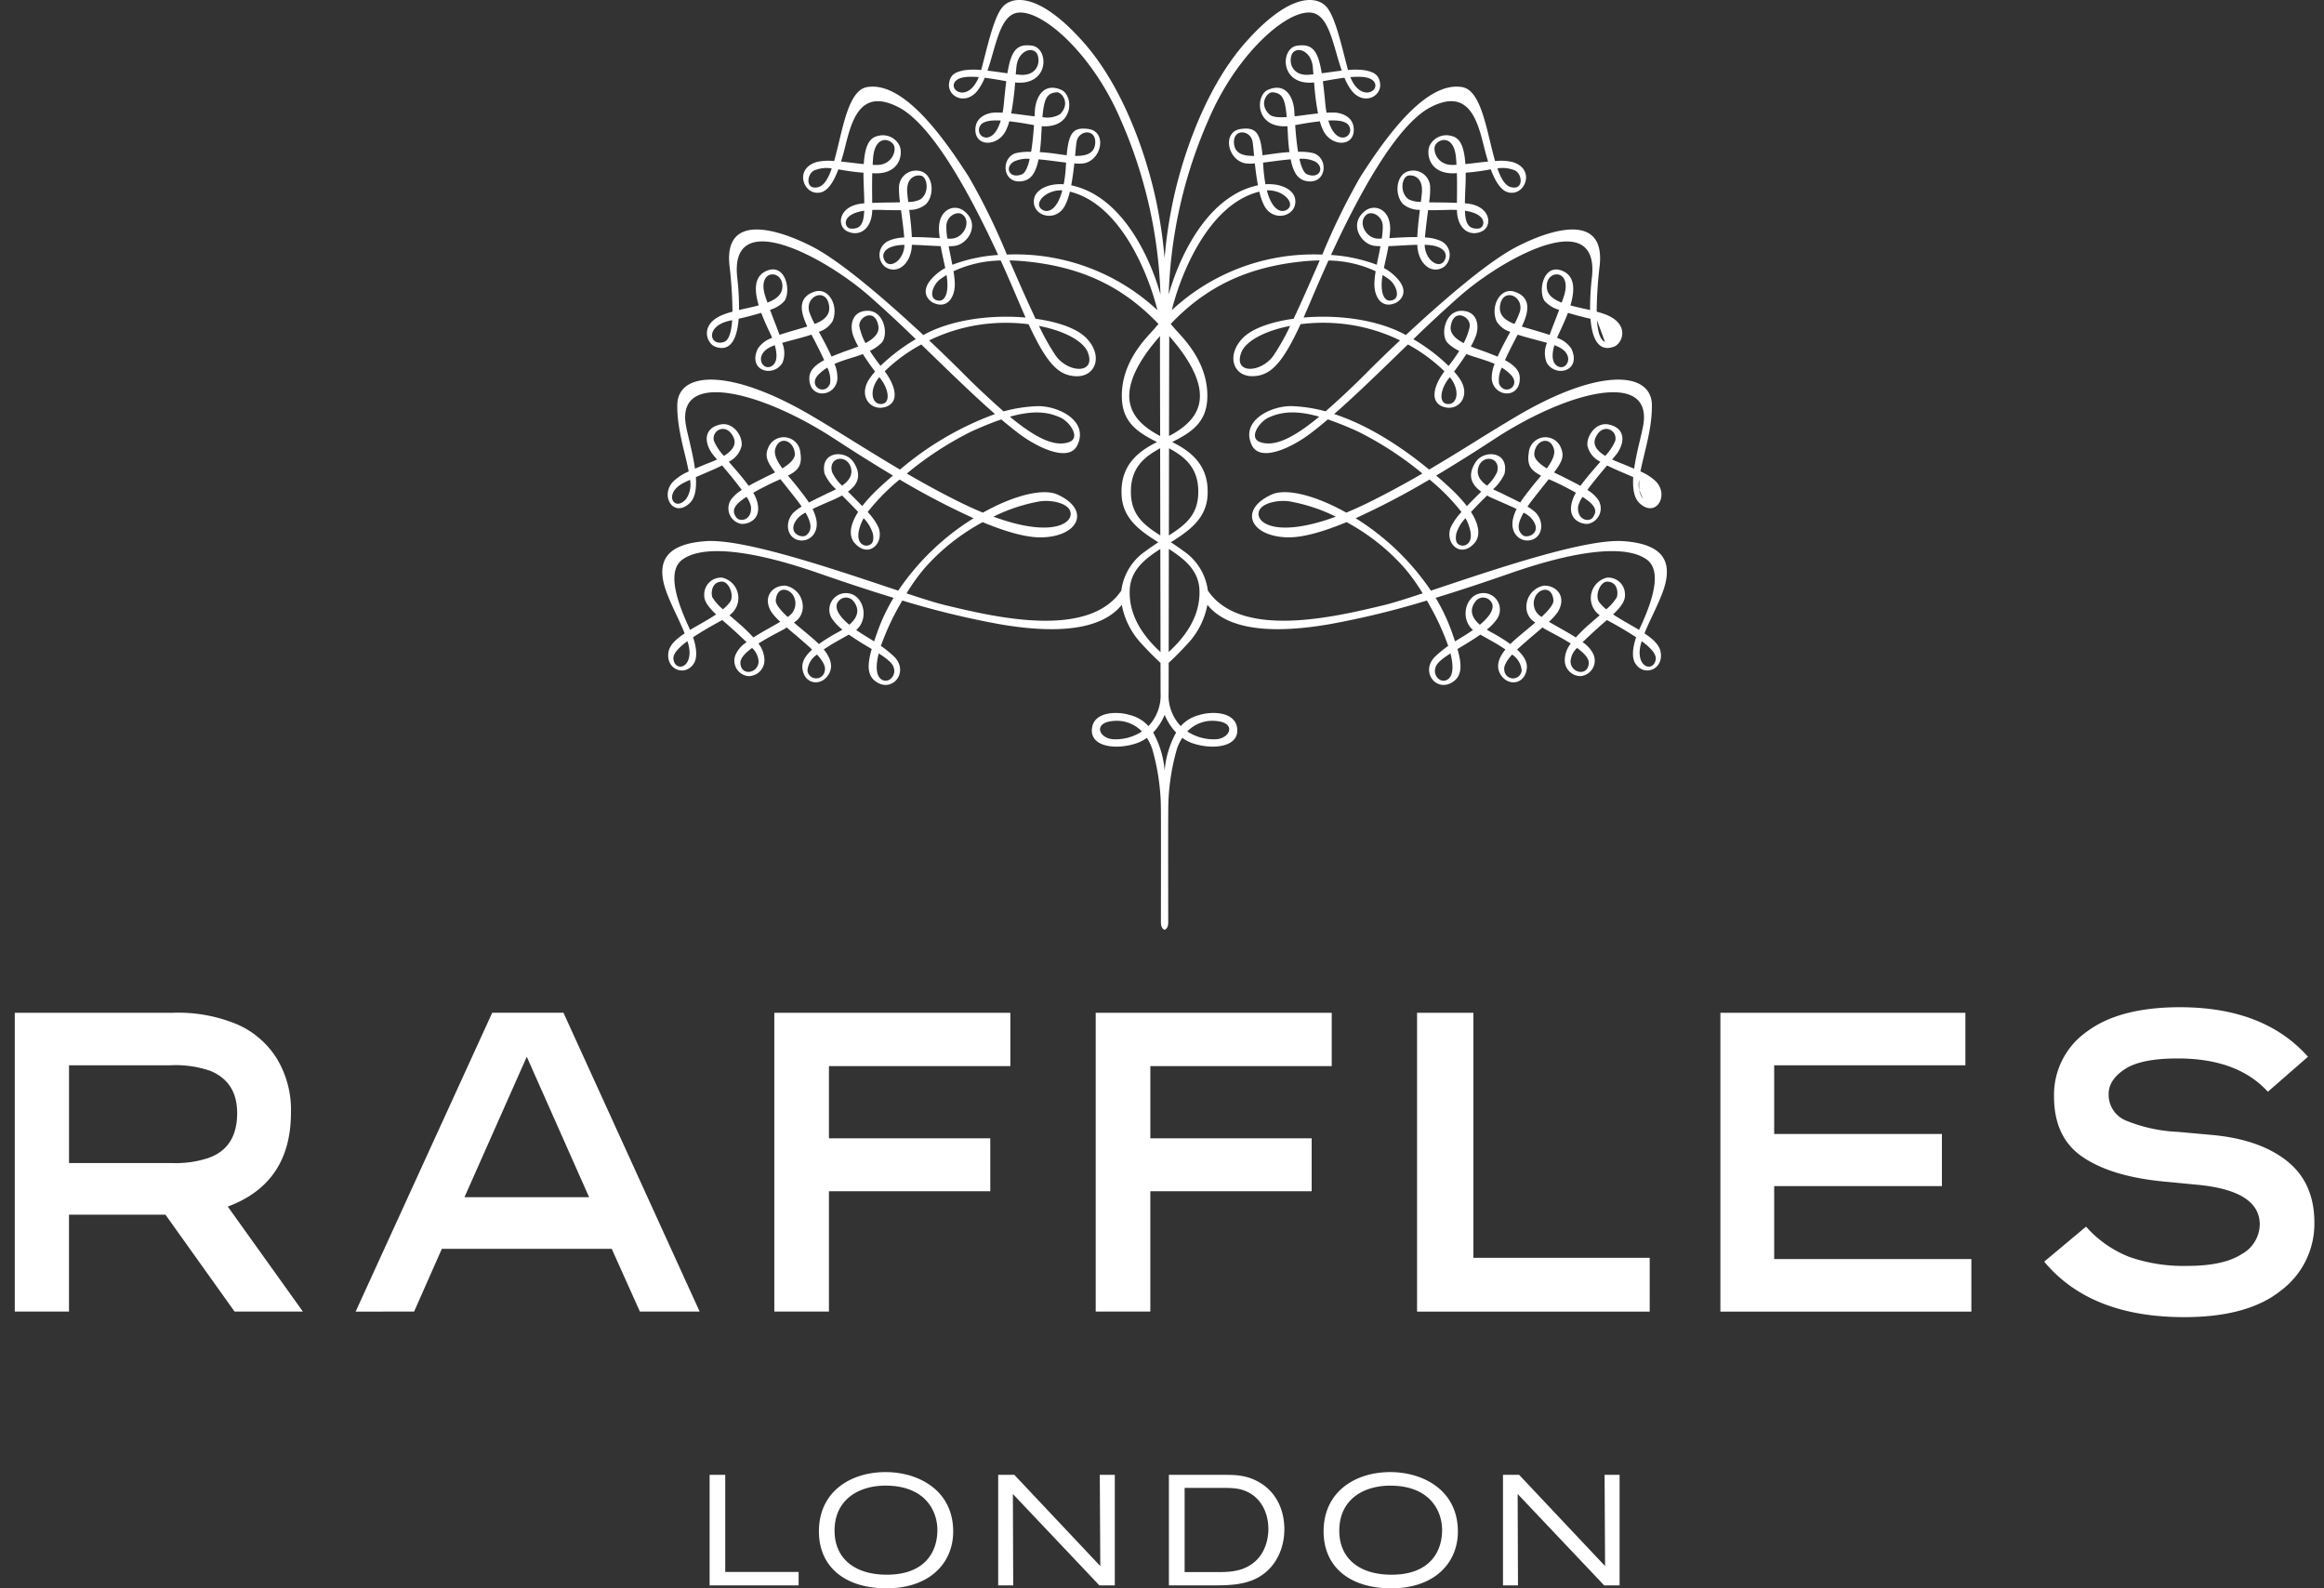 <svg width="120" height="82" viewBox="0 0 120 82" fill="none" xmlns="http://www.w3.org/2000/svg"><rect x="0" y="0" width="120" height="82" fill="#333333" stroke="none"/><g clip-path="url(#a)" fill-rule="evenodd" clip-rule="evenodd" fill="#fff"><path d="M74.49 30.291c3.112-1.038 7.445-2.483 9.327-2.353 2.166.15 2.375 1.133 2.207 2.038-.097.52-.395 1.155-.688 1.778-.152.324-.303.645-.423.944.443.295.78.605.838.98.141.92-.894 1.266-1.317.563-.19-.315-.126-.832.048-1.341a19 19 0 0 0-1.51-.888l-.179.156a23 23 0 0 0-.589.528c-.185.172-.346.32-.488.458.238.15.43.362.555.615a.804.804 0 0 1-.648 1.137.82.82 0 0 1-.825-.763c-.01-.333.1-.658.308-.918-.366-.233-.763-.443-1.042-.592-.15-.08-.267-.14-.326-.178l-.04-.028-.05-.034c-.117.102-.238.203-.353.3-.18.151-.348.292-.472.407l-.038.032c-.108.093-.277.238-.45.404.516.473.537.805.488 1.064-.154.787-1.044.83-1.385.143-.197-.409-.016-.833.294-1.212-.323-.225-.689-.429-1.001-.603l-.294-.166c-.338.24-.71.464-1.058.672l-.122.073c.224.785.251 1.356-.217 1.682-.868.611-1.759-.542-.9-1.327q.301-.281.638-.517-.379-1.07-.939-2.057-.079-.143-.16-.285a44 44 0 0 1-5.048 1.226c-2.718.466-5.175.378-6.287-1.005a4 4 0 0 1-.985 1.97c-.443.488-.81.838-1.014 1.028l-.004 1.567a2.3 2.3 0 0 0 .626 1.697c.258-.285.597-.485.97-.575.62-.194 1.837-.187 1.944.684.123.98-1.257 1.134-2.313.774a2 2 0 0 1-.521-.276 2.6 2.6 0 0 0-.273.56c-.261.903-.41 1.834-.444 2.774v.018c-.007.231-.017.592-.008 6.159.002.27-.103.373-.188.396-.085-.023-.191-.125-.19-.396.009-5.603 0-5.932-.007-6.163v-.014a11.5 11.5 0 0 0-.445-2.774 2.7 2.7 0 0 0-.273-.56 2 2 0 0 1-.523.276c-1.052.36-2.433.206-2.311-.774.106-.87 1.324-.878 1.944-.684.374.09.713.29.971.575a2.3 2.3 0 0 0 .627-1.697l-.004-1.567c-.206-.19-.573-.54-1.015-1.027a4 4 0 0 1-.985-1.97c-1.111 1.382-3.571 1.47-6.285 1.004a44 44 0 0 1-5.048-1.226l-.022.036-.142.249a13 13 0 0 0-.94 2.057q.339.237.643.517c.86.785-.033 1.938-.902 1.327-.469-.326-.44-.897-.216-1.682l-.09-.054a16 16 0 0 1-1.09-.69l-.263.147c-.32.178-.7.389-1.033.62.31.38.492.805.292 1.213-.337.686-1.228.644-1.38-.143-.05-.259-.033-.59.486-1.064a11 11 0 0 0-.43-.386l-.057-.05a15 15 0 0 0-.457-.393c-.12-.1-.247-.207-.37-.314l-.09.062c-.06.038-.177.1-.33.18-.279.148-.675.358-1.037.59.208.26.318.585.309.918a.824.824 0 0 1-.828.764.8.8 0 0 1-.647-1.138c.124-.252.316-.465.554-.614-.123-.12-.26-.248-.415-.393l-.157-.145a23 23 0 0 0-.48-.428l-.203-.177c-.638.345-1.13.635-1.508.888.172.509.238 1.026.047 1.341-.424.703-1.458.358-1.32-.564.058-.374.397-.684.839-.978a18 18 0 0 0-.423-.946c-.291-.623-.589-1.257-.687-1.777-.167-.905.042-1.887 2.207-2.038 1.887-.13 6.24 1.323 9.35 2.361l.58.194a12.9 12.9 0 0 1 3.89-3.738 40 40 0 0 1-3.818-1.998c-.61.497-1.163 1.06-1.65 1.677q.336.345.55.777c.336.81-.492 1.652-1.222.825-.24-.27-.344-.79.18-1.605-.218-.236-.458-.477-.69-.71l-.139-.14a8 8 0 0 1-.684.319c-.267.116-.568.247-.839.378q.12.241.184.503c.171.779-.393 1.23-.923 1.102-.603-.147-.707-.937-.25-1.415q.193-.182.424-.314l-.046-.066q-.053-.077-.117-.165c-.292-.38-.541-.692-.751-.956q-.097-.12-.182-.229l-.084.038c-.22.099-.468.21-.742.354-.22.111-.407.212-.576.31q.073.123.13.255c.442 1.11-.41 1.39-.761 1.35a.813.813 0 0 1-.637-.952.8.8 0 0 1 .18-.377q.213-.25.495-.421c-.304-.417-.7-.892-1.017-1.265-.266.135-.568.264-.883.4q-.231.098-.47.203c.036.559-.027 1.05-.3 1.323-.836.825-1.575-.347-.877-1.09.235-.223.508-.402.807-.526a17 17 0 0 0-.198-.875c-.189-.776-.402-1.656-.393-2.55.018-1.733 2.674-1.949 6.91.533.731.43 1.462.882 2.213 1.348.765.473 1.55.96 2.379 1.448a16 16 0 0 1 4.904-2.868c-1.003-.876-2.098-1.936-3.197-3.001l-.61-.59a8.5 8.5 0 0 0-1.888 1.383c.557.739.774 1.586.066 1.832-.729.256-1.41-.466-.923-1.337q.158-.256.36-.477a15 15 0 0 1-.632-.906c-.199.075-.404.14-.61.204-.289.09-.578.182-.853.302.107.249.158.518.148.788-.1.957-1.509 1.047-1.445-.108.022-.387.372-.664.764-.873a25 25 0 0 0-.658-1.316c-.3.099-.629.186-.944.27-.197.052-.39.103-.567.154.14.326.146.694.017 1.025-.457.784-1.826.438-1.273-.73.18-.26.438-.455.737-.554l-.027-.066-.013-.033-.104-.225a13 13 0 0 1-.42-.967 17 17 0 0 1-1.164.305c-.117 1.492-.7 1.634-1.213 1.442-.427-.16-.817-1.1.314-1.612a4 4 0 0 1 .58-.195 22 22 0 0 0-.157-2.398c-.281-2.743 2.538-1.861 4.304-.946 1.532.792 3.977 2.94 5.708 4.55l.094-.05.108-.057c1.453-.727 3.407-.943 5.076-.795q-.091-.206-.187-.43l-.165-.384c-.217-.51-.536-1.262-.93-2.132a6 6 0 0 0-2.439.555q.056.322.068.65c.008.68-.38 1.317-1.11.98-.223-.104-.899-.66.294-1.591q.152-.115.323-.204l-.075-.345c-.055-.25-.113-.51-.16-.786a28 28 0 0 1-.679-.033c-.276-.015-.554-.03-.812-.036l-.003.06a1 1 0 0 1-.006.102c-.099.88-.783 1.394-1.392.96a.8.8 0 0 1 .206-1.33c.254-.107.526-.165.802-.171-.03-.391-.1-.916-.164-1.403l-.001-.007a22 22 0 0 1-1.058-.014 6 6 0 0 0-.43.004v.027q0 .068-.005.116c-.086.948-.748 1.238-1.305.948-.541-.283-.422-1.306.804-1.425l.038-.004.06-.006q-.004-.297-.02-.659-.008-.171-.013-.356c-.01-.205-.01-.39-.01-.564a12 12 0 0 1-1.296-.174c-.426 1.131-.841 1.24-1.17 1.205-.681-.074-1.063-1.262.066-1.588.29-.063.59-.078.885-.046.09-.314.173-.66.257-1.01.31-1.297.64-2.67 1.439-2.807 1.9-.325 3.988 2.658 5.252 4.623a33.5 33.5 0 0 1 1.97 4.023 10.74 10.74 0 0 1 7.774 2.87c-.408-1.67-1.819-5.453-4.521-6.12a3 3 0 0 1-.269.753c-.498.88-1.74.485-1.576-.393.083-.437.678-.796 1.528-.74a7 7 0 0 0 .112-.948l.008-.114.004-.055-.423-.054c-.33-.043-.675-.089-1-.116-.171.829-.465 1.087-.904 1.136-.95.101-1.062-1.177-.292-1.45.266-.062.539-.087.811-.072.075-.452.12-.956.15-1.381q-.727-.135-1.276-.198a2.4 2.4 0 0 1-.239.594c-.47.736-1.564.696-1.511-.217.043-.697.776-.819.972-.825.136-.006.284-.002.433.006.027-.136.046-.281.062-.444q.064-.677.127-1.182a20 20 0 0 0-1.113-.179q-.143.357-.371.664c-.62.788-1.578.305-1.467-.393.06-.398.27-.554.76-.654q.446-.065.895-.015c.056-.206.112-.426.17-.65.257-1.008.541-2.119.913-2.579.493-.613 1.917-.816 4.258 1.862 2.205 2.524 3.369 6.369 3.78 8.549q.241 1.255.35 2.53.105-1.276.35-2.53c.409-2.18 1.574-6.025 3.778-8.549C66.604-.429 68.03-.226 68.522.387c.372.462.658 1.578.916 2.589.057.22.112.437.166.64q.448-.05.894.015c.49.1.699.256.761.654.108.698-.847 1.18-1.467.393a3 3 0 0 1-.371-.664c-.357.044-.738.111-1.114.179q.064.506.128 1.182.02.223.062.444a5 5 0 0 1 .433-.006c.197.006.928.128.971.825.055.913-1.041.953-1.51.217a2.4 2.4 0 0 1-.24-.592q-.547.06-1.274.196c.03.424.074.929.149 1.38.272-.014.545.01.81.073.773.273.661 1.551-.291 1.45-.437-.05-.735-.307-.901-1.136-.33.027-.68.073-1.012.117l-.414.053c.004.056.008.107.011.17q.029.476.113.947c.852-.056 1.445.303 1.529.74.165.878-1.077 1.273-1.577.393a3 3 0 0 1-.268-.752c-2.702.666-4.115 4.45-4.52 6.12a10.75 10.75 0 0 1 7.773-2.87 34 34 0 0 1 1.97-4.024c1.263-1.965 3.348-4.948 5.254-4.623.794.137 1.123 1.503 1.435 2.797.085.354.17.703.261 1.02.295-.032.593-.016.882.046 1.131.326.746 1.514.066 1.588-.33.035-.744-.074-1.171-1.205q-.644.122-1.296.174a12 12 0 0 1-.017.828q-.018.418-.024.75l.06.007.037.003c1.227.12 1.347 1.143.806 1.426-.56.29-1.22 0-1.307-.948l-.004-.095-.002-.048a6 6 0 0 0-.429-.005l-.087.003c-.377.01-.696.018-.974.012q-.016.137-.035.277c-.05.405-.102.814-.126 1.133.274.007.546.065.8.172a.793.793 0 0 1 .428 1.001.8.8 0 0 1-.223.327c-.608.435-1.291-.078-1.39-.959a2 2 0 0 1-.008-.162c-.26.005-.539.02-.816.036-.232.013-.462.026-.677.033-.048.285-.108.553-.165.81l-.07.32q.172.088.325.205c1.191.93.517 1.487.293 1.59-.728.338-1.117-.3-1.108-.98q.009-.327.066-.65a6 6 0 0 0-2.438-.554 97 97 0 0 0-.936 2.142l-.313.727-.034.077c1.67-.148 3.623.069 5.076.795l.113.06.088.048c1.734-1.61 4.177-3.759 5.712-4.551 1.762-.915 4.581-1.797 4.301.946q-.146 1.195-.157 2.398.298.074.58.195c1.13.512.742 1.452.313 1.612-.51.192-1.093.05-1.213-1.442a16 16 0 0 1-1.165-.305c-.135.36-.292.698-.412.956l-.11.236-.022.057-.017.042c.299.1.556.294.735.553.554 1.169-.814 1.515-1.27.73-.13-.33-.124-.698.016-1.024a25 25 0 0 0-.566-.154c-.316-.084-.645-.171-.947-.27l-.029.054c-.192.367-.434.83-.63 1.262.393.209.742.486.764.873.066 1.155-1.34 1.065-1.445.108a1.9 1.9 0 0 1 .148-.788c-.273-.12-.563-.211-.85-.302a12 12 0 0 1-.61-.204c-.21.328-.44.646-.635.906q.206.218.362.477c.49.87-.194 1.593-.922 1.337-.71-.246-.492-1.093.063-1.83a8.4 8.4 0 0 0-1.886-1.386l-.558.54c-1.115 1.082-2.23 2.163-3.249 3.052 1.87.61 3.621 1.811 4.904 2.868a118 118 0 0 0 2.377-1.448 106 106 0 0 1 2.213-1.348c4.238-2.482 6.894-2.266 6.912-.534.009.892-.204 1.77-.392 2.545-.075.312-.147.608-.199.881.3.124.574.302.809.527.694.742-.044 1.914-.879 1.089-.273-.274-.335-.764-.303-1.323q-.245-.109-.486-.212a15 15 0 0 1-.863-.39c-.317.372-.714.847-1.02 1.264.188.111.356.254.496.421a.816.816 0 0 1-.455 1.328c-.352.04-1.206-.238-.76-1.35q.054-.132.13-.254a14 14 0 0 0-1.345-.675l-.06-.026-.218.274c-.202.254-.439.552-.714.91q-.054.071-.097.134-.033.049-.069.098.233.13.427.313c.457.479.353 1.268-.25 1.415-.529.129-1.093-.323-.923-1.102q.063-.263.185-.503c-.27-.13-.57-.261-.837-.377-.312-.136-.576-.25-.688-.32q-.065.067-.133.134a23 23 0 0 0-.696.717c.523.815.42 1.334.18 1.604-.73.827-1.557-.014-1.221-.825q.215-.43.548-.777a10.6 10.6 0 0 0-1.649-1.677 40 40 0 0 1-3.816 1.998 12.9 12.9 0 0 1 3.887 3.738zm.703-2.731c-.061.38.022.56.284.606.245.044.768-.218.245-1.322a1 1 0 0 0-.052-.09 1.94 1.94 0 0 0-.477.806m2.108-3.183c.217-.773-.732-.942-.958-.27-.141.425.116.739.442.966.215-.198.39-.434.516-.696m1.326 3.251c.247.212 1.105-.146.41-.91q-.163-.152-.363-.252c-.416.71-.25.987-.047 1.162m.597-4.2c-.018.274.297.542.646.755.266-.367.452-.727.363-1.015-.215-.698-.965-.432-1.01.26m2.265 2.715c-.074.709.565.837.758.572.257-.355.125-.643-.53-1.063a1.4 1.4 0 0 0-.228.49m.896-3.541c-.17.394.125.705.503.935.218-.227.394-.492.518-.781.128-.566-.676-.959-1.021-.154m2.454 3.16a1.3 1.3 0 0 1-.201-.474zm-.201-.474a1.3 1.3 0 0 1 .003-.515zm.003-.515.057.027zm.057.027q.137.065.27.133zm.141-2.783c.55-2.845-3.584-1.923-7.354.444-.096.06-.247.159-.446.288a87 87 0 0 1-2.88 1.804c.302.259.575.504.803.722q.425.397.782.854c.242-.251.499-.507.74-.746-.37-.263-.817-.742-.273-1.545.415-.614 1.718-.56 1.478.616-.138.309-.34.583-.594.806.124.064.242.117.34.16.08.037.147.067.19.09.066.036.174.089.306.153.165.08.367.178.568.282.134-.21.28-.398.41-.565l.128-.166c.114-.146.245-.303.379-.464l.16-.194c-.501-.254-.743-.512-.637-1.18a.865.865 0 0 1 .73-.792.86.86 0 0 1 .932.54c.178.425.071.698-.358 1.268.114.058.219.108.303.147.073.034.13.061.163.08l.22.11c.223.114.458.232.678.355.263-.36.606-.757.925-1.126l.104-.12a1.21 1.21 0 0 1-.665-.822c-.065-.51.444-1.239 1.096-1.099.84.177.859.881.436 1.491a6 6 0 0 1-.182.223l-.078.095c.192.088.376.16.506.21l.123.049q.122.052.264.11l.245.102c.071-.518.2-1.059.31-1.517.059-.251.113-.478.148-.663m-1.966-4.37c-.257-.09-.373-.543-.414-1.117zm-.414-1.117q.067.013.13.028zm-7.669 3.034c-.406.522-.532 1.262-.033 1.296.414.028.628-.516.27-1.154a2 2 0 0 0-.165-.234zm.787-1.849c.142-.264.247-.547.31-.84.097-.504-.827-1.022-.977-.023-.055.37.264.65.667.863m1.829 2.1c.28.637 1.132.131.633-.436a2.2 2.2 0 0 0-.492-.397 1.4 1.4 0 0 0-.141.834m.794-3.09a4 4 0 0 0 .284-.645c.207-.796-.86-1.248-1.022-.338-.094.527.256.794.738.984m2.26 2.196c.44.207.86-.553.077-.98a2 2 0 0 0-.276-.12c-.169.578-.095.96.2 1.1m.231-3.452q.033-.09.063-.185c.463-1.443-.999-1.394-.881-.402.045.36.348.58.765.74zm1.508-1.153c.399-3.661-4.432-1.096-6.754.912a67 67 0 0 0-2.467 2.284c.66.384 1.272.847 1.82 1.379q.294-.373.55-.774a2.2 2.2 0 0 1-.59-.403c-.4-.404-.16-1.68.716-1.669.824.014.924.786.727 1.309a4 4 0 0 1-.254.533c.195.08.39.15.557.208.13.046.244.085.327.12l.037.014c.129.05.29.11.46.183.18-.404.41-.83.62-1.216l.034-.065a1.27 1.27 0 0 1-.704-.54c-.341-.778.188-1.764.912-1.535.966.304.684 1.154.424 1.73l-.034.071.267.079q.157.044.309.092l.156.045c.195.056.447.129.702.217q.106-.29.237-.623.124-.317.256-.671a1.6 1.6 0 0 1-.764-.473c-.348-.588.004-2.016 1.011-1.503.593.304.55 1.027.335 1.746.236.066.487.122.736.177q.141.03.28.063-.005-.849.094-1.69M76.343 11.8c-.529.042-.677-.277-.701-.921 1.243.184 1.022.896.701.921m1.684-2.136c.673.163.578-.701.186-.869a1.64 1.64 0 0 0-.894-.1c.181.518.397.897.708.969m-6.084 5.817c.381-.162.12-.817-.229-1.068a5 5 0 0 0-.321-.213l-.012.06-.014.078c-.108.87.144 1.325.576 1.143m-1.378-4.401c-.477.367-.056 1.261.64 1.242l.089-.003.054-.003a4 4 0 0 0 .052-.647c-.013-.513-.554-.804-.835-.59m2.16-.795c.2.098.42.146.642.139.025-.193.044-.37.055-.508.047-.713-.391-.904-.705-.85-.317.054-.48.84.008 1.22m1.912 3.039c.068-.226-.054-.544-.685-.653q-.193-.03-.389-.031c.028.88.884 1.341 1.074.684m2-5.708c-.339-1.36-.772-3.101-2.754-2.09-1.834.939-3.855 4.81-5.157 7.637.809.05 1.606.22 2.365.506q.04-.216.086-.436.055-.264.102-.52a4 4 0 0 1-.301-.02c-.718-.087-1.365-1.16-.47-1.82.491-.36 1.294-.064 1.273.97a4 4 0 0 1-.025.324l-.012.128h.004c.436-.028.953-.06 1.433-.055.018-.44.077-.948.135-1.406a1.32 1.32 0 0 1-.862-.293c-.473-.475-.38-1.582.326-1.714a.875.875 0 0 1 1.065.794q.014.415-.054.824.216.005.45.006c.322.004.661.008.988.022l.002-.274c.004-.36.008-.797-.006-1.26q-.031 0-.06.004-.05.004-.105.005c-1.28.023-1.43-1.027-1.235-1.438a.96.96 0 0 1 1.085-.5c.364.076.682.327.754 1.461q.255-.026.527-.06c.214-.025.433-.05.647-.071q-.094-.3-.19-.68zm-1.727.896c.086.004.188.002.295-.002a6 6 0 0 0-.025-.369c-.097-1.132-.82-1.022-1.052-.676-.176.262.048 1.004.782 1.047m-8.43 2.295c-.29.216-.79.08-1.066-.978.843-.043 1.491.664 1.065.978m1.02-1.805c.62.25.92-.335.426-.654a1.6 1.6 0 0 0-.83-.145c.094.41.222.724.403.799m2.218-2.32c.046.46-.75.813-1.127-.458.692-.037 1.087.08 1.127.457m1.249-2.44c.3.462-.715 1.04-1.24-.26.59-.047 1.066-.009 1.24.26m-20.426-.26c-.59-.047-1.067-.009-1.24.26-.301.462.713 1.04 1.24-.26m1.135 2.242c-.692-.037-1.087.082-1.125.457-.048.462.747.814 1.125-.457m.667 2.124c-.498.32-.196.904.425.654.18-.075.31-.388.402-.799a1.6 1.6 0 0 0-.827.145m2.511 1.48c-.846-.042-1.492.665-1.066.979.288.216.789.08 1.066-.978m-12.8-1.033c-.393.168-.486 1.032.185.869.312-.072.53-.45.71-.968a1.65 1.65 0 0 0-.896.1m2.571 2.084c-1.243.184-1.022.896-.701.921.529.042.677-.277.701-.92m1.69 1.793c-.633.108-.752.426-.686.652.19.657 1.047.196 1.076-.684q-.195.002-.39.031m1.237-3.605c-.315-.055-.753.136-.706.849.01.137.03.315.054.508.222.007.442-.04.642-.139.488-.38.325-1.165.01-1.218m1 5.346c-.346.25-.608.906-.228 1.069.433.181.684-.275.574-1.144q-.005-.053-.017-.104l-.006-.034c-.13.078-.238.153-.322.213m1.153-3.333c-.285-.215-.825.076-.839.589q0 .325.053.646l.052.003.091.004c.693.02 1.12-.874.643-1.242m-.615 2.158.086.431a8.1 8.1 0 0 1 2.366-.506c-1.303-2.827-3.323-6.698-5.158-7.636-1.982-1.012-2.414.727-2.752 2.087l-.011.047q-.097.378-.192.68c.213.02.431.045.645.07q.272.034.527.06c.073-1.134.391-1.385.757-1.461a.96.96 0 0 1 1.086.5c.195.411.044 1.46-1.238 1.438q-.056-.001-.105-.005l-.06-.004c-.012.459-.008.891-.005 1.25l.002.284c.327-.013.667-.018.988-.021l.449-.007a4.7 4.7 0 0 1-.053-.823.88.88 0 0 1 .692-.796.9.9 0 0 1 .373.001c.705.132.798 1.24.326 1.714a1.3 1.3 0 0 1-.862.293c.057.458.117.966.134 1.406.48-.006.994.027 1.43.054l.01.001-.01-.089c-.013-.116-.026-.232-.03-.362-.02-1.035.783-1.33 1.27-.97.898.659.252 1.732-.466 1.82q-.134.015-.303.02.049.257.104.524m-4.005-5.097q-.014.182-.023.369c.106.004.21.006.296.002.731-.043.957-.785.78-1.047-.232-.346-.953-.456-1.053.676m-7.409 8.417c-1.302.285-1.027 1.358-.282 1.09.257-.092.374-.544.413-1.118a2 2 0 0 0-.13.027m2.717-1.676c.119-.992-1.342-1.04-.88.402.038.117.076.226.116.338.416-.16.72-.38.764-.74m-.663 3.06c-.782.426-.363 1.186.078.979.294-.14.367-.521.197-1.1a3 3 0 0 0-.275.12m3.075-2.2c-.164-.91-1.228-.458-1.022.338q.112.337.285.646c.482-.19.831-.457.737-.984m-.577 3.638c-.499.566.354 1.072.63.436a1.35 1.35 0 0 0-.14-.834 2.2 2.2 0 0 0-.49.398m3.13-2.527c-.152-1-1.076-.482-.979.021q.097.443.311.841c.403-.213.721-.493.668-.863m-.12 2.853c-.358.638-.142 1.182.272 1.154.5-.034.372-.774-.033-1.296l-.07-.092a2 2 0 0 0-.17.234m-.32-1.589c.186.293.383.555.55.772a9.7 9.7 0 0 1 1.82-1.377 62 62 0 0 0-2.467-2.284c-2.322-2.008-7.152-4.573-6.753-.912q.1.841.092 1.69l.292-.066c.245-.054.493-.109.726-.173-.216-.72-.258-1.443.334-1.747 1.007-.513 1.358.916 1.01 1.503a1.57 1.57 0 0 1-.76.473q.124.332.24.632.139.355.251.663c.256-.09.509-.162.704-.219l.152-.044.299-.089q.139-.039.278-.082l-.014-.028-.019-.043c-.26-.576-.544-1.426.423-1.73.725-.228 1.254.758.912 1.536a1.27 1.27 0 0 1-.704.54l.025.045c.213.392.447.825.631 1.235.15-.065.295-.12.415-.166l.079-.03c.083-.035.195-.074.323-.12.169-.058.366-.127.563-.208a4 4 0 0 1-.256-.534c-.195-.523-.096-1.295.728-1.308.874-.012 1.117 1.265.717 1.668a2.2 2.2 0 0 1-.59.403m-9.621 6.816c-1.076.55-.477 1.536.131.83a1.3 1.3 0 0 0 .201-.99q-.168.078-.332.16m2.587-2.331c-.348-.805-1.151-.412-1.021.154.123.29.298.556.518.783.376-.232.673-.543.503-.937m.664 3.05c-.652.42-.786.708-.528 1.063.194.265.832.137.756-.572a1.4 1.4 0 0 0-.228-.49m2.494-2.223c-.045-.693-.795-.96-1.008-.26-.089.287.096.647.364 1.014.346-.213.66-.481.644-.754m.188 3.289c-.696.764.163 1.122.41.91.204-.175.369-.452-.046-1.162a1.5 1.5 0 0 0-.364.252m1.737-2.341c.126.263.3.499.515.696.328-.227.584-.541.442-.966-.225-.672-1.175-.503-.957.27m1.823 3.79c.26-.046.346-.227.285-.607a2 2 0 0 0-.478-.806 1 1 0 0 0-.05.09c-.524 1.104-.004 1.366.243 1.322m-.267-2.038q.36-.457.78-.854c.23-.218.503-.463.805-.723a87 87 0 0 1-2.87-1.798l-.456-.293c-3.771-2.367-7.906-3.289-7.353-.444.035.184.088.408.147.657.11.46.238 1.003.31 1.523l.233-.097q.148-.06.275-.116l.116-.045c.131-.05.319-.123.515-.214a9 9 0 0 1-.261-.317c-.422-.61-.403-1.314.435-1.49.656-.14 1.16.588 1.096 1.098a1.22 1.22 0 0 1-.664.822l.106.122c.319.369.662.764.922 1.124.219-.122.45-.24.672-.35l.226-.115c.033-.018.088-.044.157-.077.086-.04.194-.09.31-.15-.427-.57-.533-.843-.359-1.268a.864.864 0 0 1 .932-.54.86.86 0 0 1 .732.791c.107.67-.138.927-.64 1.181l.153.183c.138.165.272.325.388.475l.138.179c.127.163.27.347.401.552.2-.104.401-.202.566-.282.132-.064.24-.117.306-.152.041-.023.104-.05.179-.084.1-.045.223-.1.35-.167a2.4 2.4 0 0 1-.594-.806c-.238-1.176 1.063-1.23 1.482-.616.543.803.094 1.282-.273 1.545.24.239.497.495.738.746m-9.029 6.975c-.559.41-.76.71-.717.954.095.569.837.48.83-.388a2 2 0 0 0-.112-.566m1.291-2.26q.225.351.544.615.197-.16.356-.36c.252-.332-.04-1.088-.42-1.07-.538.021-.558.605-.48.816m1.446 3.373c.012.71.92.562.94-.065a1.04 1.04 0 0 0-.338-.7c-.346.256-.607.525-.602.765m2.458-2.378.02-.014a.805.805 0 0 0 .282-1.023c-.2-.424-.862-.581-.934.183-.02.208.246.525.613.867zm1.752 3.07a.45.45 0 0 0 .147-.288c.06-.237-.144-.544-.4-.827a1.09 1.09 0 0 0-.494.823.45.45 0 0 0 .747.293m.94-3.955c-.375.302-.163.77.471 1.3.616-.525.42-.975.202-1.235a.493.493 0 0 0-.672-.065m2.759 3.879a.53.53 0 0 0-.001-.384c-.058-.22-.364-.457-.766-.716-.34 1.322.233 1.494.507 1.381a.52.52 0 0 0 .26-.281m-1.005-1.721q.087-.261.19-.547a9.6 9.6 0 0 1 .813-1.7c-1.336-.408-2.656-.85-3.93-1.294-3.305-1.143-5.85-1.47-6.953-.696-.699.487-.533 1.708.346 3.57l.014.032.019.042q.236-.142.486-.282c.292-.167.588-.337.855-.517-.375-.355-.635-.681-.613-1.017a.87.87 0 0 1 .924-.882 1.08 1.08 0 0 1 .76 1.46c-.078.194-.21.361-.381.482.123.108.245.213.354.307.153.132.281.242.354.31.208.197.38.37.528.53.292-.187.616-.37.916-.539.168-.095.33-.185.473-.27a3 3 0 0 1-.454-.497c-.475-.76.017-1.377.708-1.37a1.095 1.095 0 0 1 .906 1.044.93.93 0 0 1-.459.862c.162.14.332.28.497.417.22.183.433.36.61.52l.062.058q.063.057.122.116a9 9 0 0 1 1.023-.63q.1-.058.192-.114a2.6 2.6 0 0 1-.55-.585.856.856 0 0 1 .911-1.282c.73.143 1.014 1.267.387 1.853l-.02.017-.017.014q.19.132.411.27l.307.189zm3.714-1.859c2.48.596 7.343 1.764 9.05-.763a2.9 2.9 0 0 1 1.258-2.041c.221-.167.44-.313.652-.451-.92-.58-1.811-1.196-1.892-2.38-.114-1.646.939-2.348 1.823-2.796-.892-.452-1.74-.94-1.81-2.192-.095-1.727 1.033-2.956 1.525-3.49q.1-.11.159-.178.067-.08.134-.156l.07-.078c-1.807-1.9-3.931-2.958-6.922-3.24q-.408-.037-.775-.042l.21.477a95 95 0 0 0 1.139 2.534c1.175.16 2.153.511 2.62.995.894.916.483 2.03-.564 1.97-.848-.048-1.451-.596-2.415-2.683a9.3 9.3 0 0 0-2.452.015 9 9 0 0 0-2.684.821 85 85 0 0 1 1.615 1.56 42 42 0 0 0 2.23 2.104 7.5 7.5 0 0 1 1.762-.27c1.01-.022 2.648.723 2.053 2.003-.435.938-2.087.11-2.966-.543a21 21 0 0 1-.968-.775c-.453.153-.959.356-1.543.622a17.2 17.2 0 0 0-3.335 2.172c.811.47 1.66.94 2.575 1.398.487.244.935.448 1.355.62 1.61-.904 3.112-1.266 3.849-.934 1.713.778 1.124 2.143-.771 2.21-.81.03-1.906-.291-3.092-.784a10.9 10.9 0 0 0-3.007 2.384 10 10 0 0 0-.923 1.293c.84.277 1.535.496 1.97.602zm4.864-5.373a8.8 8.8 0 0 0-2.417.794c2.723 1 3.898.47 3.982-.074.086-.578-.892-.806-1.565-.72m1.05-4.318c-.657-.303-1.408-.388-2.618-.048 1.375 1.134 2.303 1.55 3.025 1.322.673-.214.057-1.064-.407-1.274m1.405-3.372c-.228-.578-1.205-1.11-2.518-1.363q.374.804.866 1.54c.648.901 2.095.957 1.652-.177m3.602-.696c-.125.149-.25.298-.374.458-1.926 2.54-.997 3.77.508 4.56-.005-1.554-.007-2.948-.008-3.98l-.002-1.185zm-1.376 7.81c-.03 1.25.63 1.77 1.517 2.34l-.002-1.49-.006-3.01c-.792.43-1.48.966-1.509 2.16m1.517 3.039c-.82.529-1.542 1.107-1.579 2.131-.051 1.416.821 2.486 1.59 3.191-.001-1.373-.005-3.278-.01-5.322M55.312 9.567c.478.102.934.29 1.345.556 1.71 1.077 2.775 3.35 3.264 5.077a24.3 24.3 0 0 0-2.07-9.053C56.305 2.534 53.419.145 52.29.737c-.529.276-.773 1.127-1.026 2.011-.087.303-.175.61-.276.899.237.027.48.061.718.094q.158.023.312.043c.188-1.161.474-1.542 1.272-1.426.886.127.907 2.089-.874 1.899q-.056.805-.203 1.6c.229.023.461.054.689.084q.266.037.517.066l.02-.328c.056-.676.453-1.428 1.35-1.045.676.287.673 1.996-.998 1.882q-.006.16-.018.338l-.006.11q-.026.51-.078.889.297.02.632.059.146.018.315.043.214.031.442.06c.107-1.16.334-1.462 1.123-1.356.955.132.706 1.553-.196 1.766q-.265.04-.532.01c-.039.364-.09.76-.16 1.132m.207-1.607-.008.088c.54.013 1.006-.11 1.04-.66.046-.763-.85-.685-.96-.075-.023.136-.045.366-.072.647m-.948-3.196c-.51.035-.66.305-.746 1.281.312.065.636.011.91-.15.56-.56.083-1.146-.164-1.13m-2.115-1.027-.009.1.084.009.159.015c.749.056 1.03-.5.903-.97-.154-.554-1.011-.348-1.109.546-.01.084-.019.187-.028.3m4.97 33.49c-.953.096-.711.85.011.935a2.48 2.48 0 0 0 1.525-.4 1.8 1.8 0 0 0-1.535-.535m5.402.936c.725-.085.968-.84.012-.936a1.8 1.8 0 0 0-1.537.535c.452.295.987.436 1.526.4m-2.694 1.622c.056-.69.258-1.36.591-1.966a2.9 2.9 0 0 1-.59-.918c-.139.34-.34.65-.593.916.334.607.535 1.277.592 1.968M67.978.736c-1.128-.592-4.014 1.798-5.561 5.41a24.3 24.3 0 0 0-2.071 9.053c.492-1.726 1.553-4 3.265-5.077.41-.266.866-.454 1.344-.556a14 14 0 0 1-.16-1.131q-.267.03-.533-.01c-.9-.214-1.15-1.635-.194-1.767.787-.106 1.013.196 1.122 1.357q.233-.029.45-.061l.307-.043q.333-.04.634-.059a9 9 0 0 1-.08-.89l-.01-.194-.015-.253c-1.67.114-1.674-1.594-.996-1.881.895-.383 1.291.368 1.347 1.045l.022.327q.251-.03.517-.066.344-.046.689-.084a14 14 0 0 1-.202-1.6c-1.78.19-1.76-1.772-.876-1.898.796-.116 1.084.264 1.271 1.425l.3-.04c.242-.034.49-.069.733-.097a17 17 0 0 1-.28-.912c-.254-.88-.496-1.723-1.023-1.998m-.247 3.11.088-.01a18 18 0 0 1-.035-.4c-.098-.894-.957-1.1-1.109-.546-.129.47.152 1.026.902.97zm-2.199 2.048c.152.154.489.177.908.15-.084-.976-.236-1.246-.743-1.28-.246-.016-.725.57-.165 1.13m-1.815 1.493c.033.55.498.673 1.039.66l-.01-.111c-.026-.27-.047-.492-.07-.624-.11-.61-1.006-.688-.96.075m-3.269 10.047-.074-.088-.004 1.851-.006 3.314c1.506-.79 2.435-2.02.507-4.56-.14-.181-.28-.348-.423-.517m-.092 10.21c.888-.571 1.548-1.09 1.518-2.341-.03-1.19-.717-1.73-1.51-2.16-.002 1.446-.004 2.999-.008 4.5m-.007 4.107-.003 1.913c.766-.705 1.64-1.775 1.59-3.19-.039-1.025-.76-1.603-1.582-2.132zm11.067-.497.074-.018c.433-.106 1.128-.325 1.97-.602a10 10 0 0 0-.924-1.293 10.9 10.9 0 0 0-3.007-2.384c-1.188.493-2.283.814-3.093.785-1.896-.068-2.484-1.432-.772-2.21.736-.333 2.238.029 3.852.934a20 20 0 0 0 1.35-.62 47 47 0 0 0 2.58-1.399 17.3 17.3 0 0 0-3.336-2.171 17 17 0 0 0-1.545-.623c-.334.284-.66.546-.966.776-.88.652-2.53 1.48-2.967.542-.595-1.28 1.044-2.025 2.053-2.003a7.5 7.5 0 0 1 1.762.27 42 42 0 0 0 2.231-2.104c.241-.243.836-.829 1.614-1.56a9 9 0 0 0-2.684-.82 9.3 9.3 0 0 0-2.453-.016c-.961 2.087-1.567 2.636-2.415 2.683-1.046.06-1.457-1.053-.564-1.97.47-.483 1.447-.834 2.621-.994.374-.789.772-1.698 1.175-2.617l.172-.395c-.246.004-.5.017-.774.042-2.99.282-5.113 1.34-6.92 3.24l.032.037q.086.095.17.197.06.07.16.178c.492.535 1.62 1.764 1.525 3.49-.07 1.252-.917 1.74-1.81 2.192.884.448 1.939 1.15 1.824 2.797-.084 1.183-.973 1.8-1.894 2.38.215.137.431.283.653.45a2.9 2.9 0 0 1 1.258 2.041c1.706 2.525 6.564 1.36 9.048.765M65.75 18.366q.494-.736.866-1.54c-1.314.252-2.289.784-2.517 1.362-.444 1.134 1.004 1.078 1.651.178m-.654 4.468c.722.228 1.648-.189 3.025-1.322-1.21-.34-1.961-.255-2.62.047-.463.211-1.078 1.06-.405 1.275M64.99 26.6c.083.545 1.258 1.075 3.984.074a8.8 8.8 0 0 0-2.42-.794c-.674-.086-1.65.142-1.564.72m9.137 8.233a.52.52 0 0 0 .26.281c.276.113.847-.059.507-1.381-.402.26-.708.495-.767.716a.53.53 0 0 0 0 .384m2.085-3.814c-.218.26-.414.71.2 1.235.636-.53.85-.998.473-1.3a.494.494 0 0 0-.673.065m2.216 3.888a.45.45 0 0 0 .144-.29 1.09 1.09 0 0 0-.494-.823c-.255.283-.46.59-.4.827a.45.45 0 0 0 .75.286m1.138-3.078.03.023c.367-.342.636-.659.616-.867-.074-.764-.737-.607-.936-.183a.8.8 0 0 0 .283 1.023zm1.53 2.323c.02.627.927.775.941.065.003-.24-.258-.509-.604-.765-.2.18-.32.432-.337.7m1.487-3.053q.158.199.355.36.32-.264.542-.615c.08-.21.062-.794-.477-.815-.383-.018-.675.738-.42 1.07m2.078 2.571c-.006.868.733.957.83.388.042-.244-.161-.543-.72-.954a2 2 0 0 0-.11.566m-.018-1.172.024-.053c.877-1.862 1.043-3.083.346-3.57-1.102-.774-3.652-.447-6.955.696-1.273.443-2.594.886-3.928 1.294a9.7 9.7 0 0 1 .812 1.7q.102.285.19.547l.34-.21.177-.108q.218-.138.41-.27a.2.2 0 0 1-.036-.031c-.629-.587-.344-1.71.385-1.853a.85.85 0 0 1 1.039.805.86.86 0 0 1-.126.477 2.6 2.6 0 0 1-.551.585q.09.056.193.113.531.281 1.021.63.09-.087.184-.173c.183-.164.4-.346.626-.533.16-.133.324-.27.481-.404a.92.92 0 0 1-.458-.862 1.1 1.1 0 0 1 .908-1.044c.689-.007 1.181.61.706 1.37q-.198.276-.454.497c.141.083.3.172.465.266.302.17.63.354.924.543.147-.16.32-.333.528-.53.077-.072.216-.192.382-.335l.325-.282a1.084 1.084 0 0 1 .38-1.942.865.865 0 0 1 .924.881c.023.336-.238.662-.612 1.018.268.181.566.351.86.519q.246.14.48.28zM14.284 54.634c.513.845.77 1.821.739 2.81q0 3.636-3.262 4.848l3.879 5.421h-3.527l-3.57-5.002h-4.98v5.002h-2.8V52.287h8.155a7.9 7.9 0 0 1 3.372.617c.82.367 1.514.97 1.994 1.73m-5.454 5.41a5.4 5.4 0 0 0 1.873-.242q1.543-.507 1.543-2.337 0-1.608-1.389-2.181a5.5 5.5 0 0 0-2.05-.287H3.564v5.047zm9.533 7.67 7.052-15.428h3.68l7.031 15.427h-3.085l-1.455-3.24h-8.771l-1.433 3.24zM27.2 54.557l-3.217 7.25h6.435zm24.97-2.27H39.982v15.426h2.821V61.5h8.33v-2.733h-8.33V55.04h9.367zm16.594 0H56.577v15.426h2.82V61.5h8.331v-2.733h-8.33V55.04h9.366zm16.419 12.65H76.08v-12.65h-2.91v15.427h12.012zm16.609.066H91.61v-3.769h8.661v-2.689H91.61v-3.548h9.873v-2.71h-12.65v15.427h12.959zm17.272.07c.296-.604.447-1.27.44-1.944q0-2.07-1.422-3.195t-3.912-1.344l-1.719-.155a8 8 0 0 1-2.678-.584 1.435 1.435 0 0 1-.892-1.377q0-.727.837-1.278.837-.552 2.733-.551 3.085 0 4.65 1.719l2.072-1.807Q116.903 52 112.561 52q-3.129 0-4.815 1.267a3.98 3.98 0 0 0-1.686 3.34q0 2.116 1.466 3.117 1.464 1.003 4.132 1.268l1.829.176q3.196.31 3.196 2.05a1.78 1.78 0 0 1-.937 1.531q-.937.606-2.81.606a8.5 8.5 0 0 1-2.986-.463 5.85 5.85 0 0 1-2.237-1.564l-2.16 1.807Q107.933 68 112.782 68q3.306 0 5.014-1.388a4.3 4.3 0 0 0 1.268-1.538M42.285 79.057c0 1.859 1.373 2.943 3.492 2.943 2.244 0 3.441-1.323 3.441-2.93 0-2.149-1.813-3.07-3.492-3.07-1.8 0-3.441 1.005-3.441 3.057m.808-.03c0-1.616 1.252-2.328 2.633-2.328 2.006 0 2.676 1.26 2.676 2.295 0 1.13-.653 2.303-2.609 2.303-1.683 0-2.7-.855-2.7-2.27m-6.452-2.885v5.707h4.597v-.695h-3.79v-5.012zm46.191 5.707-4.468-4.719.017 4.72h-.774v-5.708h.833l4.438 4.71-.025-4.71h.775v5.707zM52.3 77.13l4.468 4.72h.795v-5.708h-.775l.026 4.71-4.439-4.71h-.833v5.707h.775zm8.056-.988h2.834c.6 0 1.244 0 1.956.46.8.524 1.172 1.408 1.172 2.354 0 .825-.314 1.675-.963 2.215-.774.653-1.77.678-2.721.678h-2.278zm2.558 5.02c.695 0 1.332-.058 1.893-.548.644-.574.686-1.415.686-1.687-.008-.938-.477-1.78-1.423-2.031-.276-.071-.599-.08-.88-.08h-2.022v4.347zm5.43-2.106c0 1.86 1.374 2.944 3.493 2.944 2.248 0 3.441-1.323 3.441-2.93 0-2.149-1.812-3.07-3.492-3.07-1.8 0-3.441 1.005-3.441 3.057m.809-.029c0-1.616 1.252-2.328 2.633-2.328 2.006 0 2.676 1.26 2.676 2.295 0 1.13-.653 2.303-2.609 2.303-1.683 0-2.7-.855-2.7-2.27"/></g><defs><clipPath id="a"><path fill="#fff" d="M0 0h120v82H0z"/></clipPath></defs></svg>
